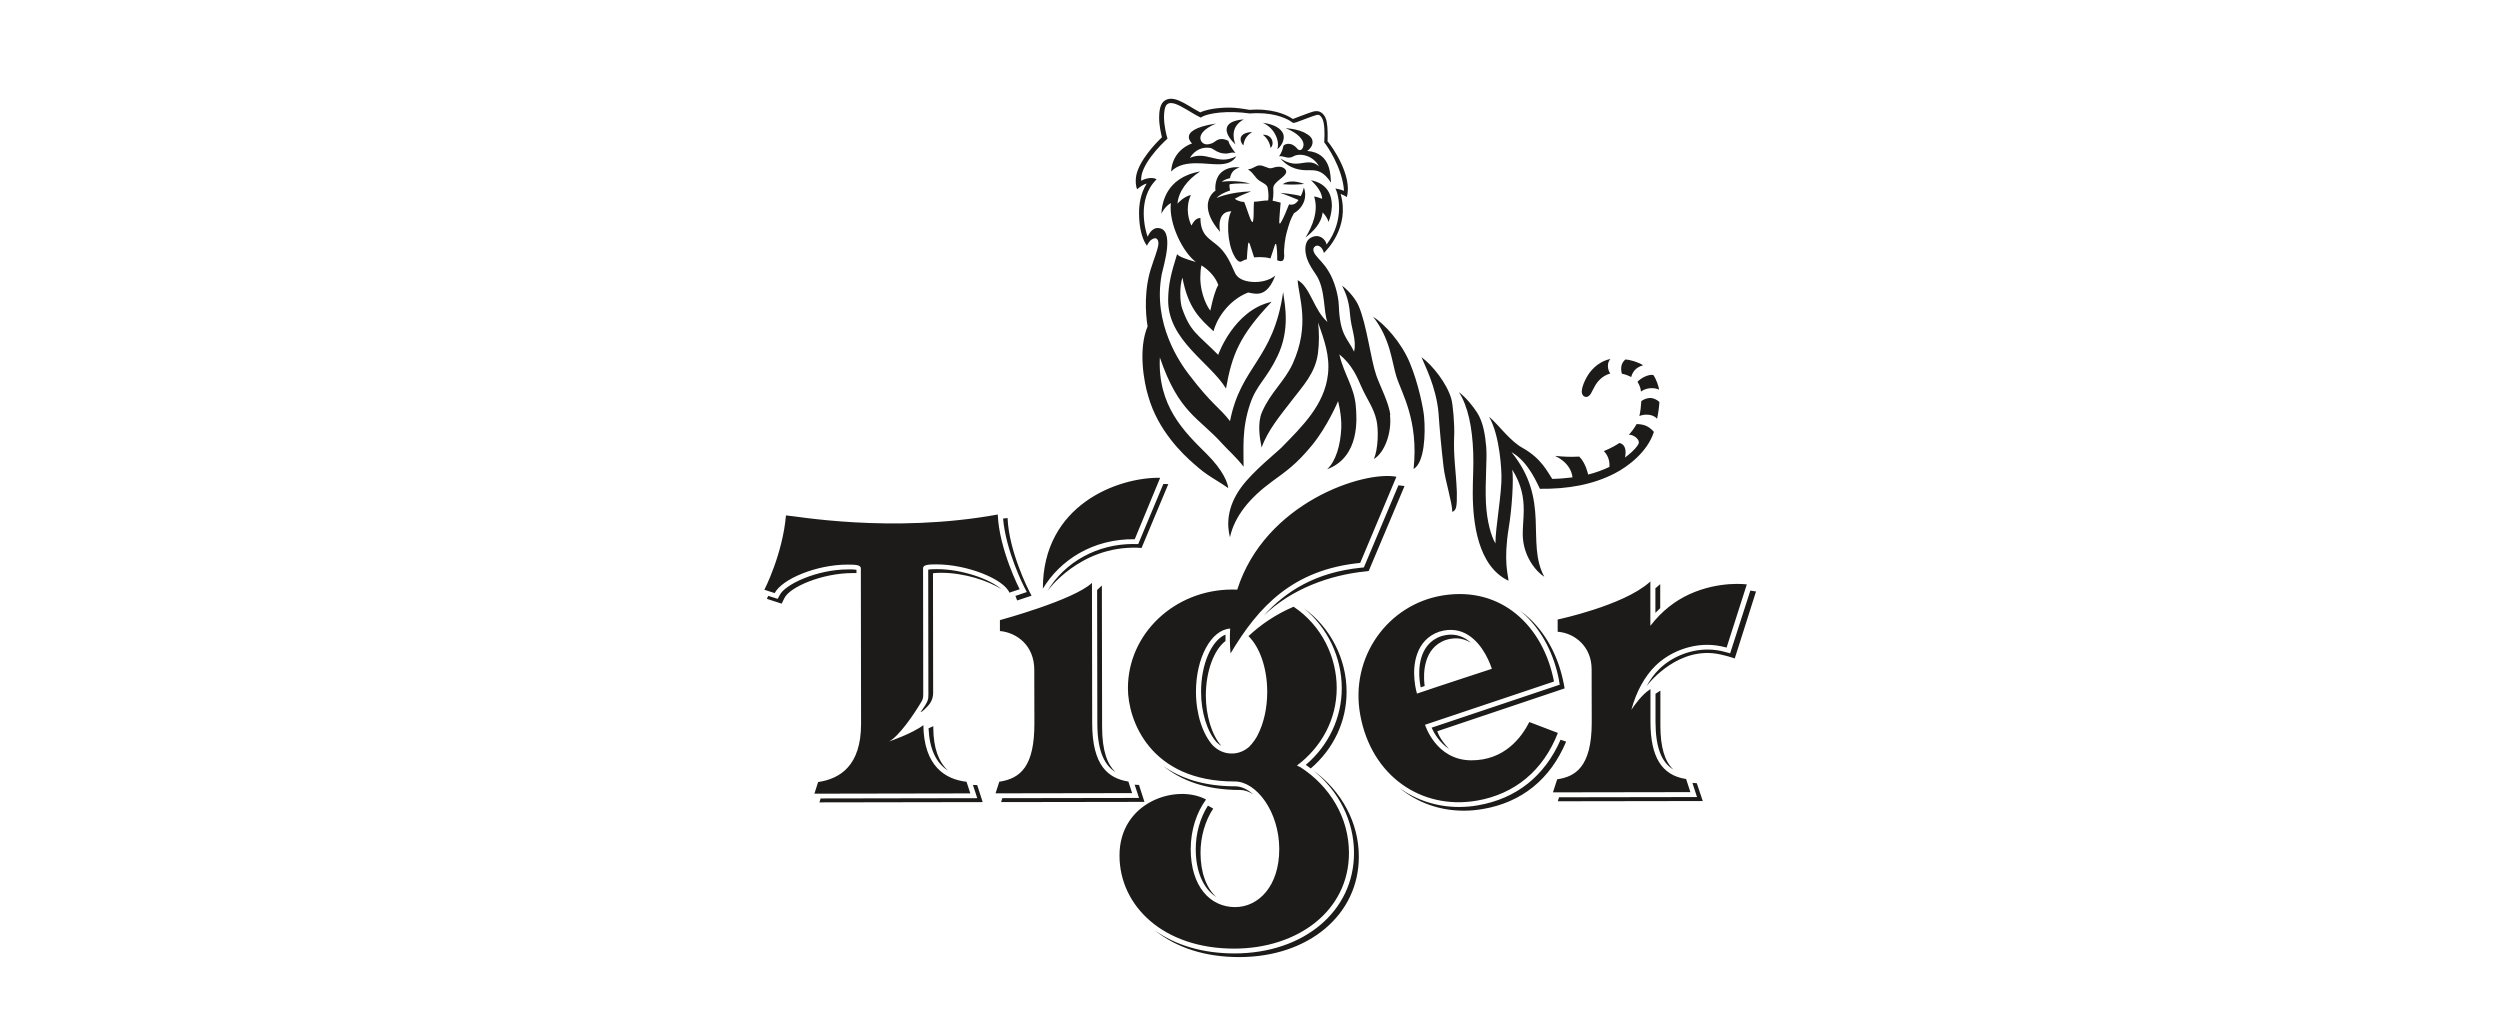 <?xml version="1.0" encoding="UTF-8"?> <svg xmlns="http://www.w3.org/2000/svg" id="Layer_1" data-name="Layer 1" viewBox="0 0 451.16 186.35"><defs><style> .cls-1 { fill: #1c1b19; stroke-width: 0px; } </style></defs><path class="cls-1" d="M315.24,105.46l-3.65,11.4-.14-.03c-1.09-.3-2.23-.46-3.36-.46-3.44,0-6.92,1.42-9.33,3.77-1.95,1.91-3.46,4.65-4.36,7.95.68-1.01,1.93-2.71,3.21-3.57l.24-.16v5.97c.02,6.29,2.03,9.54,6.33,10.24h.1s.77,2.38.77,2.38l-24.8.04.77-2.37h.09c3.04-.48,6.15-2.05,6.14-10.27l-.02-9.58c0-4.07-3.02-6.48-5.99-6.75h-.14s0-2.22,0-2.22l.13-.03c.11-.02,11.6-2.48,16.35-6.61l.25-.22v8c2.1-2.74,4.53-4.54,7.04-5.7,5.47-2.49,10.39-1.77,10.39-1.77ZM203.62,141.04c-3.6-.57-6.51-2.85-6.52-10.5l-.04-25.35c-3.26,3.1-16.61,6.72-16.61,6.72v1.97c3.09.28,6.2,2.64,6.2,6.99l.02,9.68c.01,7.65-2.42,9.94-6.33,10.52l-.68,2.1,24.65-.04-.68-2.1ZM166.58,102.53c0-.62,1.04-.68,2.41-.68,5.57,0,12.16,2.66,13.17,5.1l1.85-.61s-3.7-7.17-3.95-13.49c-19.3,3.51-36.88.2-38.22.16-.62,7.07-3.9,13.42-3.9,13.42l1.86.6c1.37-2.57,7.57-5.14,13.14-5.14,1.37,0,2.41.03,2.41.68l.04,28.03c.01,7.65-3.84,9.94-7.75,10.53l-.67,2.1,28.14-.05-.69-2.1c-3.81-.43-7.69-2.8-7.79-10.22-2.01,1.54-6.19,2.95-6.19,2.95,1.74-.91,4.34-4.65,5.81-7.12.2-.34.36-.6.36-1.36,0-.25-.03-22.79-.03-22.79M281.14,132.27c-2.64,6.77-7.76,11.04-14.63,12.22-9.95,1.71-19.01-4.4-21.03-15.45-1.93-10.46,4.99-20,14.91-21.59,10.61-1.7,18.14,5.58,20.05,15.54l-23.26,7.8-.03-.04s1.95,6.47,8.4,6.46c5.94,0,9.01-4.09,10.44-6.91l5.16,1.97ZM255.71,125.17c4-1.37,13.51-4.47,13.51-4.47,0,0-.36-1.24-1.18-2.68-1.37-2.4-4-5.34-8.32-4.02-4.21,1.46-4.74,5.95-4.46,8.67.14,1.54.45,2.45.45,2.49M204.78,97.31l4.59-11.09c-7.64-.11-21.2,4.89-21.17,20.01,3.11-5.14,9-9.02,16.58-8.92M252.02,86.04c-5.86-1.15-23.74,4.62-28.74,20.37-.3,0-.84-.02-.92-.02-10.41.02-18.83,8-18.81,17.83,0,5.76,4,16.84,19.31,16.81,3.87,0,7.99,5.45,8,12.18.01,6.73-3.76,10.48-7.96,10.49-4.52,0-8.01-3.73-8.02-10.46,0-3.55,1.13-6.73,2.77-8.96-5.36-2.87-15.64.41-15.62,10.12.01,9.11,7.94,16.81,20.71,16.79h.02c11.43-.02,20.69-6.81,20.68-17.29-.01-6.37-3.45-12-8.71-15.42-.21-.12-.44-.23-.68-.33,4.39-3.27,7.19-8.32,7.18-14,0-5.48-2.63-11.22-7.78-14.66-3.17,1.33-6.08,3.34-8.14,5.31,2,1.94,3.37,5.69,3.38,10.03,0,2.99-.64,5.7-1.68,7.73-.12.28-.32.62-.6,1.02-.31.46-.65.86-1.01,1.22-.9.77-1.95,1.18-3.11,1.18-1.37,0-2.51-.55-3.43-1.47-1.8-2.02-3.02-5.58-3.03-9.66,0-6.17,2.75-11.2,6.17-11.42-.08,1.44-.07,2.93.07,4.49,5.09-8.56,11.29-15.12,23.4-16.34l6.54-15.56ZM315.87,106.59l-3.64,11.31-.93-.25c-1.02-.29-2.08-.43-3.14-.43-3.21,0-6.47,1.32-8.72,3.52-.89.87-1.64,1.9-2.32,3.12h0s4.82-6.58,11.91-5.98c1.84.16,4.03.95,4.03.95l3.84-12.09-1.02-.16ZM305.42,141.28l.83,2.56-24.9.04-.22.72,26.16-.04-1.08-3.22-.79-.05ZM299.61,109.75v-4.34s-.87.76-.87.76v4.43c.29-.3.58-.58.87-.85ZM301.96,138.86c-1.57-1.5-2.31-4.06-2.32-7.88v-6.35s-.88.57-.88.57v5.12c.02,4.46,1.02,7.2,3.19,8.54ZM204.53,98.17c-6.51.01-12.31,3.19-15.53,8.51,0,0,5.78-8.14,16.23-7.84.48.02.78.05.78.05l4.83-11.53-.9-.02-4.53,10.84s-.78,0-.88,0ZM252.36,87.59l-6.23,14.81-.5.05c-8.22.83-13.58,4.24-17.56,8.64,5.02-4.83,11.88-7.32,18.42-7.98l.51-.06,6.47-15.34-1.11-.13ZM242.14,124.17c0,5.34-2.34,10.32-6.49,13.86.3.21.6.42.89.65,4.14-3.54,6.48-8.52,6.47-13.85,0-5.93-2.94-11.64-7.68-15.03,4.24,3.45,6.8,8.81,6.81,14.37ZM220.41,134.6c-1.71-1.93-2.79-5.41-2.8-9.07,0-4.42,1.48-8.29,3.55-9.85,0-.39,0-.78,0-1.16-2.51,1.02-4.42,5.33-4.41,10.34,0,3.67,1.08,7.14,2.8,9.08.28.27.57.5.88.68,0-.01-.01-.02-.02-.02ZM209.97,138.26c3.1,2.53,7.56,4.31,13.81,4.3.78,0,1.58.27,2.36.78-1.03-.92-2.15-1.44-3.23-1.44-5.7,0-9.89-1.47-12.94-3.64ZM236.98,139.02c4.64,3.73,7.37,9.16,7.37,14.89.02,10.5-9.04,18.13-21.54,18.15h-.02c-5.66,0-10.61-1.44-14.44-4.2,3.94,3.19,9.21,4.87,15.31,4.86h.02c12.5-.02,21.56-7.66,21.54-18.15,0-6.07-3.08-11.81-8.24-15.55ZM217.99,145.38c-1.4,2.19-2.21,5.02-2.2,7.87,0,4.09,1.4,7.16,3.71,8.64-1.8-1.63-2.84-4.42-2.85-7.98,0-2.91.83-5.78,2.29-7.99l-.95-.54ZM153,102.76c-5.49,0-11.37,2.67-12.31,4.67l-.35.64-1.71-.54-.23.54,2.66.87.47-.95c.91-2.05,6.85-4.57,12.34-4.57.18,0,.43,0,.69,0v-.59c-.37-.08-1.15-.08-1.55-.07ZM167.51,102.8c0,2.53.03,22.29.03,22.52,0,.91,0,1.23-1.4,3.18,0,.02.25.06,1.31-1.1.33-.35.95-1.14.95-2.36,0-.24-.02-19.05-.03-21.58.41-.09,1.25-.09,1.56-.09,4.01,0,8.43,1.41,10.78,2.97-1.96-1.79-7.07-3.64-11.65-3.63-.31,0-1.16,0-1.56.09ZM167.57,131.43c.16,3.7,1.34,6.26,3.52,7.64-1.72-1.57-2.62-4.09-2.66-7.56v-.46s-.85.38-.85.38ZM175.58,141.66l.78,2.38-28.27.05-.21.71,29.46-.05-.99-3.07-.77-.03ZM181.02,93.58c.49,5.86,3.78,12.3,3.82,12.37l.46.89s-1.71.59-2.05.7l.31.82,2.6-.86-.46-.89c-.04-.07-3.63-7.08-3.87-13.12l-.82.09ZM281.63,133.49c-2.86,6.56-8,10.65-14.91,11.84-1.14.2-2.28.3-3.4.3h0c-4.01,0-7.69-1.22-10.71-3.39,3.18,2.6,7.17,4.07,11.59,4.06h0c1.13,0,2.27-.11,3.4-.3,7.04-1.2,12.2-5.4,15.03-12.16l-.98-.34ZM281.34,122.82l.14.74-23.13,7.76c.46,1.01,1.43,2.71,3.18,3.86-1.17-1.21-1.89-2.38-2.15-3.22l22.98-7.73-.14-.75c-.9-4.72-2.99-8.78-6.03-11.72-.63-.61-1.3-1.16-1.99-1.66.39.31.76.65,1.13,1,3.04,2.94,5.13,7,6.03,11.73ZM257.04,123.25c-.14-1.46-.29-6.31,3.88-7.76.63-.19,1.23-.29,1.81-.29,1.05,0,1.95.31,2.73.81-.94-.86-2.13-1.48-3.6-1.48-.57,0-1.18.1-1.81.29-4.17,1.45-4.02,6.31-3.88,7.76.05.6.14,1.1.21,1.47.22-.08.47-.16.72-.25-.02-.18-.05-.36-.06-.56ZM201.3,139.33c-1.39-1.31-2.41-3.69-2.41-8.14l-.04-25.53-.86.82.04,24.05c0,5.34,1.48,7.7,3.28,8.8ZM204.77,141.62l.78,2.38-24.67.04-.21.71,25.86-.04s-.63-1.97-.98-3.05l-.78-.05ZM250.9,74.9c-.22-2.16-1.83-5.16-2.53-7.16-1.01-2.89-1.71-9.11-3.17-12.5-.5-1.19-1.73-2.74-3-3.69.34.81,1.21,2.13,1.44,5.25.18,2.52,1.22,4.5.72,6.66-1.15-2.45-2.56-2.87-2.75-8.31-.07-2-.88-4.62-1.81-6.12-.89-1.52-1.75-2.16-2.4-3.03-.31-.41-.56-.98-.23-1.39.46-.58,1.38-.29,1.76,1.04.38-.42,4.75-4.6,3-10.66.26.1.88.38,1.11.58,1.11-3.76-2.65-9.17-3.47-10.07.03-.72.07-2.35-.14-3.48-.22-1.21-.94-1.97-1.87-1.97-.14,0-.29.02-.44.05-.52.13-1.87.64-2.61.92,0,0-1.04.41-1.2.46-.66-.47-2.8-1.72-6.6-1.71-.44,0-.88.02-1.24.05-1.13-.2-2.48-.4-3.57-.4-2.22,0-4.14.32-5.3.86-.8-.42-1.63-.93-1.97-1.14-1.37-.82-2.41-1.32-3.31-1.32-.54,0-1,.18-1.37.53-.64.61-.77,1.89-.77,2.86,0,1.43.34,2.9.51,3.56-1.34,1.27-4.13,4.28-4.65,6.95-.17.93-.07,1.97.18,2.44.47-.42,1.09-.88,1.72-1.04-1.14,1.82-1.38,3.84-1.38,5.27,0,2.03.29,3.68.89,5.05.1.22.35.67.52.9.06-.1.35-.66.64-.94.35-.31.79-.51,1.09-.34.41.25.36.96.34,1.09-.13,1.02-.93,2.97-1.13,3.7-1.49,4.12-1.21,8.72-.81,11.05-1.75,4.16-.65,10.18.14,12.68,1.72,6.04,6.08,10.3,8.34,12.23,2.33,2.12,3.84,2.7,6.06,4.27-.02-.77-.82-3.14-3.92-6.2-4.05-4-8.83-8.65-8.41-17.37,3.42,10.04,7.01,10.81,11.3,15.6.82.92,2.63,2.54,3.81,4.11.04-3.05-.39-6.75,1.2-11.39,1.17-3.43,2.95-4.43,4.92-8.56,2.29-4.79,1.35-9.15,1.02-11.56-1.79,12.32-7.6,13.2-9.59,23.29-1.93-2.53-3.15-2.84-7.37-8.36-1.56-2.03-6.64-9.14-4.95-18.15.29-1.43,2.52-8.34-.76-8.34-.61,0-1.31.48-1.78,1.57-.17-.4-.7-2.12-.71-4.18s.5-4.4,2.32-6.17c-.65-.49-2.13-.17-2.77.27-.3-2.66,3.49-6.52,4.74-7.62-.17-.53-.63-2.28-.63-3.91,0-.65.08-1.83.5-2.23.7-.67,1.96-.07,3.65.93.59.37,1.64,1,2.48,1.41,1.38-.92,5.19-1.28,8.86-.74,3.86-.3,6.2.71,7.2,1.3.16.1.38.27.57.38s1.03-.25,1.42-.39c.52-.19,2.29-.88,2.86-1.02.16-.04.31-.04.45,0,.39.23.69.71.81,1.37.28,1.35.12,3.35.12,3.58.35.39,3.27,4.48,3.57,8.74-.58-.25-1.54-.43-1.57-.42.58.95,1.74,5.74-1.58,10.12-.1-.82-1.33-2.22-3.01-1.14-1.13.84-.9,2.58-.49,3.76.37,1.04,1,1.92,1.6,2.83,1.76,2.62,1.29,6.81,2.07,8.52-2.42-2.04-3.14-6.38-5.39-7.55.17,3.05,2.32,8.03-.92,15.13-1.5,3.21-3.95,5.08-5.52,8.69-.85,1.96-.42,4.71-.06,6.39,1.07-3.09,3.43-5.87,5.38-8.42,2.14-2.79,4.28-5,4.77-8.53.25-1.78.24-3.83.04-5.61,1.09,3.13,2.15,5.94,1.78,9.31-.61,5.52-4.62,9.4-8.37,13.23-.83.85-5.16,4.28-7.26,7.15-2.75,3.75-2.58,7.01-2.06,9.06.83-3.8,3.57-7.12,7.56-10.04,2.63-1.92,4.42-3.13,7.24-6.56,2.8-3.4,4.71-7.96,4.71-7.96,0,0,.68,2.47.58,4.85-.14,3.15-1,5.99-2.55,7.44,5.99-2.27,5.35-9.27,5.17-11.44-.29-3.43-2.11-5.64-2.97-9.3,2.3,1.88,3.18,4.01,4.02,5.93.93,2.11,2.18,3.72,2.68,5.94.39,1.71.33,5.12-.46,7.01,1.91-1.11,3.26-4.71,2.9-7.94ZM233.46,38.51c1.12-.62,2.08-1.84,2.08-3.35,0-.43-.07-.87-.24-1.33,0,.04-.25,1.01-.56,1.56-.26-.12-1.77-.42-3.73-.59.42.12,1.25.45,1.98.74.68.28,1.27.53,1.34.55-.04.07-.48.85-1.27.85-.14,0-.28-.02-.43-.07-.45,1.12-.91,2.26-1.33,3.02-.15.32-.28.46-.35.46-.08,0-.08-.18-.09-.29-.01-.62.25-3.49.25-3.49-.25-.03-.89-.27-1.45-.34.12-.58.14-1.04.14-1.49,0-.21-.02-.79-.02-.79-.02-1.16,2.37-2.03,2.33-2.98-.01-.41-.51-.86-1.28-.88s-1.12.27-1.58.28c-.46.01-1.25-.52-1.9-.52-.84,0-1.12.63-2.14.7.79.59.74.64,1.58,1.64.57.67,1.84.96,1.97,1.67.14.68.21,1.53.1,2.31-.88,0-1.87.23-2.56.24h-.01s0,0,0,0c-.09,1.39,0,2.54-.12,3.26-.04.31-.1.42-.15.41-.08.01-.18-.2-.32-.46-.22-.43-.89-2.56-1.17-3.17h0c-.32-.01-1.06-.1-1.7-.57.88-.53,1.68-.85,2.95-1.35h0c-3.96.15-6.01,1.11-6.22,1.2.41-.51,1.32-.99,2.43-1.36h0c-.16-.58-.11-1.1-.11-1.1.53-.12,1.29-.17,2.02-.17.64,0,1.36.02,1.73.03-.86-.26-2.98-.63-5.17-.33.58-.44,1.24-.59,1.5-.64h0s0,0,0,0c.25-1.28.92-1.67,1.78-1.95-1.6-.19-2.84.35-3.52,1.08-1.06,1.13-.91,2.91-.87,3.11-.08.05-1.4.92-1.39,2.78,0,1.17.53,2.73,2.22,4.67-.06-.27-.68-3.73,2.04-3.72-.97,1.5-.7,5.77.43,7.88.36.73.78,1.23,1.2,1.23.22,0,.64-.38,1.16-.45,0-.34.13-2.07.21-2.67.03-.26.09-.35.12-.35.06,0,.15.16.2.28.22.58.54,1.71.78,2.4.23-.03,1.82-.17,2.95.19h0c.13-.4.51-1.56.73-2.22.07-.24.15-.42.23-.41.05,0,.11.11.14.41.09.67.12,1.29.12,1.99,0,.18,0,.37,0,.56v.02s.01,0,.01,0h.01c.07-.02.35.14.62.14.32,0,.62-.15.62-1.01-.11-1.23.17-3.17.43-4.1.51-1.85.71-2.44,1.31-3.5ZM211.34,30.96c1.22-1.29,3.02-1.5,4.62-1.5,1.31,0,2.65.19,3.84.19,1.39,0,2.63-.28,3.31-1.45-.86.44-1.62.6-2.33.6-1.49,0-2.76-.7-4.25-.69-.56,0-1.16.11-1.81.38.99-1.56,2.29-1.84,3.1-1.84.22,0,.57.02.84.12.37.15,1.14.94,2.53.94.58,0,.86-.18,1.27-.18.24,0,.5.08.5.08,0,0-1.07-1.27-1.28-2.18-.45-.26-.89-.34-1.25-.34-.78.03-1.12.46-1.45.64-.36.19-.8.32-1.14.32-.42.02-1.08-.22-1.21-1.01-.09-.73.48-1.73,2.82-2.75-4,.62-4.91,1.64-4.91,2.44,0,.61.51,1.09.59,1.16-.24.06-3.54,1.16-3.79,5.07ZM221.36,23.31c-.07,1.23,1.32,2.48,1.6,2.76-.21-.49-.43-1.28-.3-2.22.13-.8.59-1.62,1.79-2.31-2.07.18-3.02.8-3.09,1.77ZM224.38,26.24c.19-1.18.61-1.79,1.61-2.42-1.61.07-2.11.7-2.11,1.3,0,.44.25.9.51,1.12ZM294.37,68.04c.37-1.39,1.33-1.88,2.15-2.12-.75-.52-2.39-1.04-3.21-1.04-.86.74-.85,1.76-.61,2.57.47.07,1.1.29,1.67.59ZM295.51,68.92c.29.43.59,1.11.63,1.75,1.25-.97,3-.58,3.25-.33,0-.48-.49-1.94-1.03-2.67-.99-.17-2.39.68-2.85,1.24ZM286.22,71.64c.32,0,.65-.22.9-.65.24-.4.44-.9.81-1.52.34-.57,1.26-1.71,2.68-2.07-.27-.31-.42-.81-.44-1.28-.03-.55.14-.97.45-1.34-2.47.53-3.79,2.41-4.24,3.23-.48.83-.82,1.72-.9,2.31-.15.9.33,1.31.74,1.31ZM227.84,22.14c1.22.53,1.99,1.43,2.41,2.36.52,1.09.41,2.08.24,2.41h0c.37-.16,1.56-1.5,1.06-2.81-.38-.85-1.44-1.65-3.71-1.95ZM262.43,78.68c.08-2.19-.24-5.78-.52-6.7-.77-2.76-3.38-6.06-5.38-7.52.54,1.39,2.65,5.31,3.07,10.06.21,3.07.51,6.27.92,9.81.29,2.45,1.55,6.31,1.57,8.05.72-.31.86-.85.82-3.57-.16-4.05-.63-6.19-.49-10.13ZM295.37,76.5c-.53.93-1.07,1.58-1.44,2,.31-.13.88.12,1.22.38.33.25.6.59.6.94,0,.14-.04.28-.13.42-.7,1.08-1.66,1.78-2.37,2.33.03-.13.11-.49.11-.91,0-.68-.2-1.52-1.12-1.72-.45.31-1.41.9-2.81,1.47.54.53,1.12,1.49,1.01,2.85-1.05.52-2.65,1.1-3.84,1.38-.03-.12-.41-2.05-1.6-3.24-.46.03-.93.04-1.38.04-1.31,0-2.47-.12-3.01-.17.12.07,2.85,1.16,3.17,3.88-1,.13-2.67.27-3.66.27-.85-1.24-1.94-3.69-5.37-5.6-1.14-.63-2.11-1.59-3.01-2.51-.84-.85-2.01-2.28-3.02-3.09,2.06,3.49,2.24,10.23,2.24,10.56.1,3.12-1.09,9.35-1.09,12.29-.77-1.32-1.53-3.89-1.71-7.26-.19-3.66.24-7.92.05-10.14-.18-2.1-.53-4.51-1.67-6.25-.68-1.04-1.82-2.53-3.27-3.67,1.67,2.58,2.42,6.41,2.59,10.83.1,2.47-.09,4.94-.08,7.41.01,5.3.9,13.19,6.45,15.81-.07-1.16-.94-3.45.04-9.55.57-3.37.91-8.59.64-10.5,1.71,2.75,2.06,5.09,2.07,7.25,0,1.55-.19,2.99-.18,4.43.02,3.98,2.49,6.79,3.89,7.66-3.37-6.26,1.2-13.74-5.93-22.5,3.18,1.78,4.78,6.02,5.14,6.62,5.07.06,9.55-.75,13.5-2.78,2.41-1.24,5.9-3.86,7.07-7.49-.96-1.11-1.89-1.38-3.11-1.41ZM254.43,65.49c-1.57-3.76-4.56-7-6.64-8.34,3.14,4.03,3.34,7.97,4.19,10.74.92,3,4.07,7.92,3.12,16.75,2-1.17,2.17-6.41,1.89-9.5-.12-1.33-.99-5.88-2.56-9.64ZM297.81,71.82c-.64,0-1.26.3-1.61.56h0c-.05.88-.17,1.93-.35,2.7.89-.4,2.49-.38,3.19.5.21-.98.37-2.06.42-3.03-.32-.31-.94-.72-1.65-.73ZM231.47,33.24h.02c.57.05,1.13.07,1.65.07,1.24,0,2.22-.11,2.22-.11,0,0-1.01-.45-2.15-.45-.58,0-1.2.11-1.73.49h-.02ZM227.89,24.31c.86.65,1.28,1.54,1.4,2.39.23-.19.37-.53.37-.88,0-.71-.55-1.55-1.76-1.51ZM238.69,38.33c.41.42.88,1.06,1.07,1.71.25-.61.55-1.62.6-2.88h0c0-1.91-.75-4.03-3.77-4.63,1.43,1.34,1.97,2.43,2.01,3.35-.19-.08-1.09-.4-1.45-.42.86,2.61-.32,5.42-1.56,7.4,1.36-1.08,2.86-2.47,3.1-4.54ZM234.59,27.09c-.13,0-.26-.05-.4-.16-.57-.74-1.18-.98-1.67-.98-.41,0-.75.17-.91.35-.12.61-.3,1.2-.78,1.91.61-.11,1.14.24,1.7.24.3,0,.62-.07.99-.29.32-.16.7-.23,1.11-.23,1.21,0,2.67.68,3.41,2.11-.63-.58-1.23-.74-1.84-.74-.73,0-1.48.23-2.36.24-1.43.02-2.81-.97-2.81-.97,1.79,2.02,3.7,2.19,5.33,2.15,1.55-.04,2.57.34,3.84,2.24-.13-.91.2-5.42-4.31-5.71.66-.47.98-1.04.98-1.6,0-.73-.48-1.21-1.54-1.76-1.08-.48-2.12-.67-3.33-.76,2.41.94,3.23,2.2,3.24,2.93,0,.56-.29,1.03-.67,1.03ZM229.47,54.48c-5.82,6.11-7.16,9.63-8.22,15.64-2.87-4.73-10.53-8.72-10.44-16.06.04-2.84.54-4.72,1.61-8.19.38.48,1.76.94,3.39,1.41-2.39-1.79-4.93-7-4.51-10.63-1.13.61-1.72,1.93-1.72,1.93.12-1.73.68-6.51,7.01-7.64-2.3,1.44-3.96,3.71-4.09,5.81.12-.15,1.08-1.23,2.38-1.56h.02s0,.02,0,.02c-1.07,2.4-.32,4.62.11,5.49.33-.59.77-1.36,1.62-1.36.04,3.93,2.46,3.75,4.29,6.25,1.06,1.36,1.81,3.5,2.05,3.85.61,1.05,2.06,1.46,3.56,1.45,1.34,0,2.73-.4,3.6-1.16h.01c-1.02,2.73-2.27,3.28-3.36,3.28-.58,0-1.12-.16-1.54-.22-3.74,1.47-5.8,5.06-6.23,6.99-2.47-2.24-4.61-4.2-5.62-9.68-.54,1.46-.47,4.38-.08,5.49,1.52,4.35,2.69,4.57,6.53,8.45,0,0,2.8-8.06,9.64-9.57ZM216.61,50.03c0,3.3,1.48,5.68,1.81,6.02.47-2.24.96-3.86,1.44-4.61-.39-1.18-1.45-2.57-3.04-3.55-.17.81-.2,1.42-.2,2.14Z"></path></svg> 